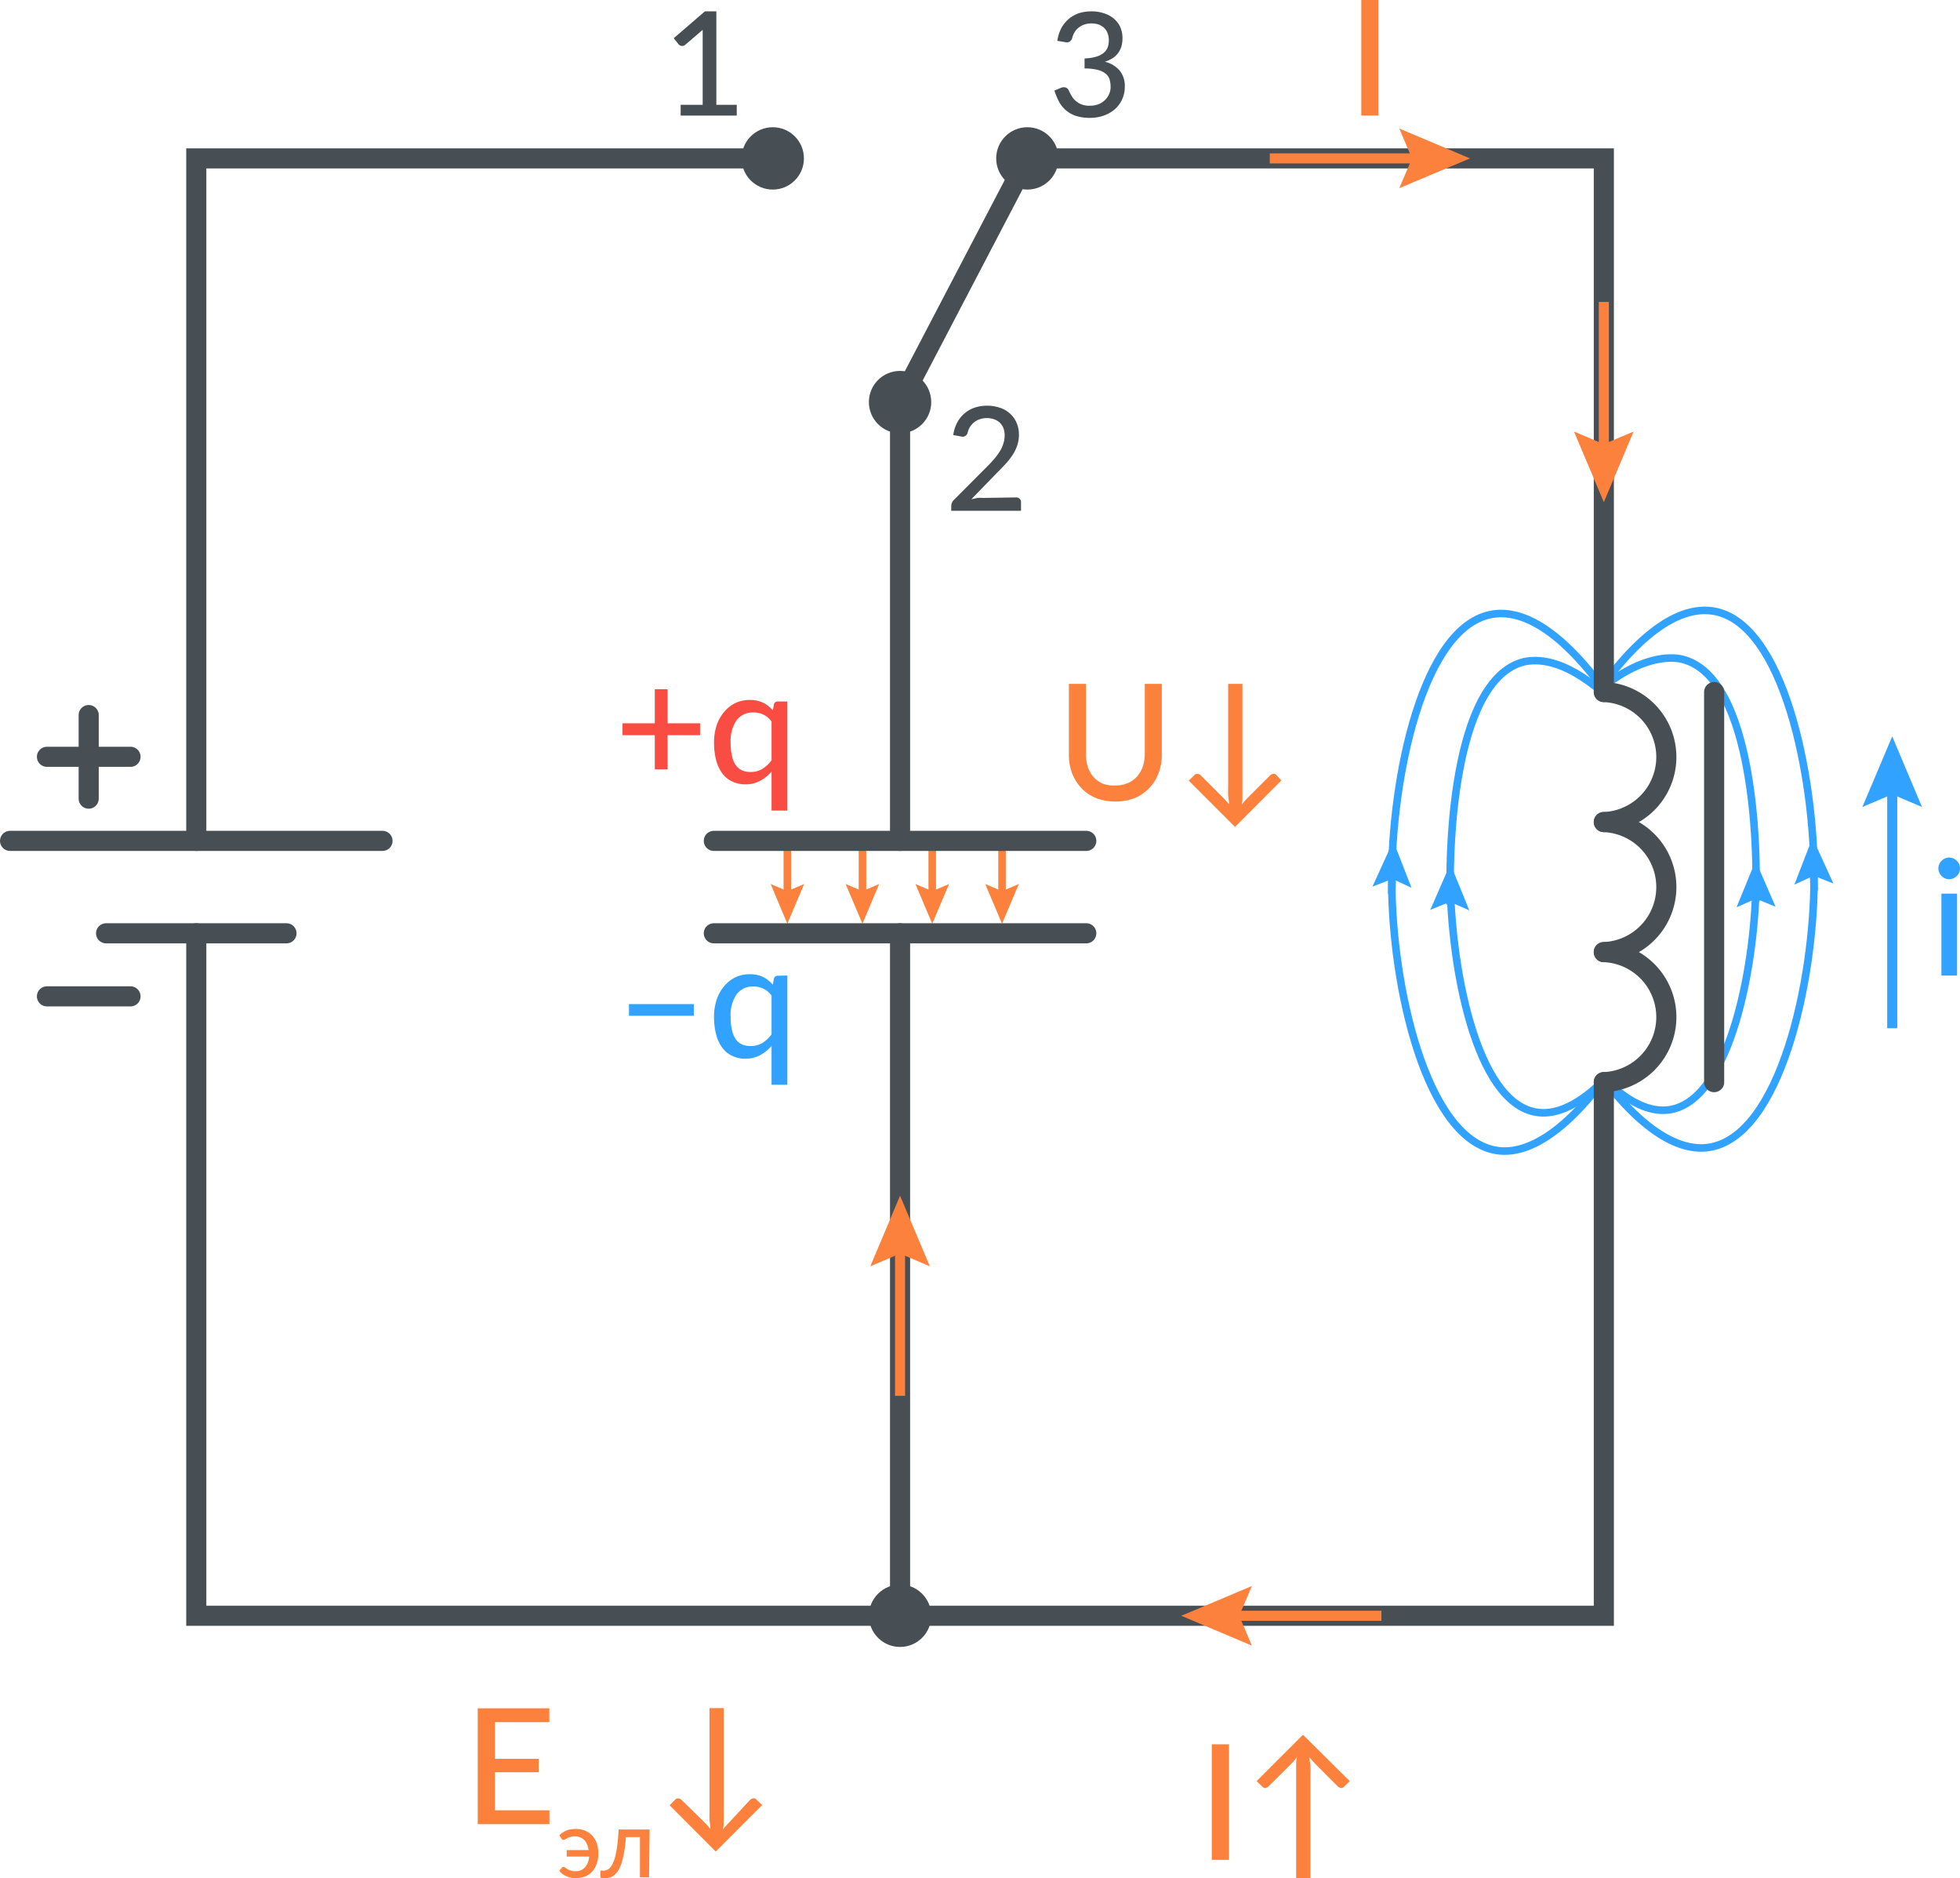 <?xml version="1.0" encoding="UTF-8"?>
<svg xmlns="http://www.w3.org/2000/svg" viewBox="0 0 194.92 186.74">
  <defs>
    <style>.cls-1,.cls-3,.cls-7,.cls-8,.cls-9{fill:none;stroke-miterlimit:10;}.cls-1,.cls-9{stroke:#fc813d;}.cls-1,.cls-8{stroke-width:0.75px;}.cls-2{fill:#fc813d;}.cls-3{stroke:#474f54;stroke-linecap:round;stroke-width:2px;}.cls-4{fill:#474f54;}.cls-5{fill:#f94c43;}.cls-6{fill:#31a2ff;}.cls-7,.cls-8{stroke:#31a2ff;}</style>
  </defs>
  <g id="Слой_2" data-name="Слой 2">
    <g id="Слой_1-2" data-name="Слой 1">
      <line class="cls-1" x1="78.3" y1="83.61" x2="78.3" y2="89.16"></line>
      <polygon class="cls-2" points="76.64 87.9 78.3 88.61 79.97 87.9 78.3 91.85 76.64 87.9"></polygon>
      <line class="cls-1" x1="85.77" y1="83.61" x2="85.77" y2="89.16"></line>
      <polygon class="cls-2" points="84.1 87.9 85.77 88.61 87.43 87.9 85.77 91.85 84.1 87.9"></polygon>
      <line class="cls-1" x1="92.71" y1="83.61" x2="92.71" y2="89.16"></line>
      <polygon class="cls-2" points="91.04 87.9 92.71 88.61 94.38 87.9 92.71 91.85 91.04 87.9"></polygon>
      <line class="cls-1" x1="99.65" y1="83.61" x2="99.65" y2="89.16"></line>
      <polygon class="cls-2" points="97.98 87.9 99.65 88.61 101.32 87.9 99.65 91.85 97.98 87.9"></polygon>
      <line class="cls-3" x1="4.67" y1="99.07" x2="12.98" y2="99.07"></line>
      <line class="cls-3" x1="4.67" y1="75.25" x2="12.98" y2="75.25"></line>
      <line class="cls-3" x1="8.82" y1="79.41" x2="8.82" y2="71.1"></line>
      <circle class="cls-4" cx="89.51" cy="160.66" r="3.1"></circle>
      <line class="cls-3" x1="10.55" y1="92.8" x2="28.49" y2="92.8"></line>
      <line class="cls-3" x1="1" y1="83.61" x2="38.04" y2="83.61"></line>
      <circle class="cls-4" cx="76.85" cy="15.75" r="3.1"></circle>
      <circle class="cls-4" cx="102.17" cy="15.75" r="3.1"></circle>
      <circle class="cls-4" cx="89.51" cy="39.98" r="3.1"></circle>
      <polyline class="cls-3" points="19.52 83.61 19.52 15.75 76.85 15.75"></polyline>
      <line class="cls-3" x1="70.99" y1="92.8" x2="108.03" y2="92.8"></line>
      <line class="cls-3" x1="70.99" y1="83.61" x2="108.03" y2="83.61"></line>
      <line class="cls-3" x1="89.51" y1="92.8" x2="89.51" y2="160.66"></line>
      <line class="cls-3" x1="89.51" y1="39.98" x2="89.51" y2="83.61"></line>
      <path class="cls-4" d="M73.27,10.42v1.07H67.69V10.42h2.19V3.64c0-.22,0-.44,0-.67L68.14,4.46a.47.47,0,0,1-.2.1.41.41,0,0,1-.19,0,.44.44,0,0,1-.16-.06.55.55,0,0,1-.11-.1L67,3.8l3.1-2.67h1.14v9.29Z"></path>
      <path class="cls-4" d="M101.05,49.46a.46.46,0,0,1,.36.14.45.45,0,0,1,.13.35v.84H94.6v-.48a.84.84,0,0,1,.06-.3.7.7,0,0,1,.19-.29l3.27-3.28c.28-.27.52-.54.74-.79a5.89,5.89,0,0,0,.56-.76,3.05,3.05,0,0,0,.36-.78,2.53,2.53,0,0,0,.13-.83,2,2,0,0,0-.14-.76A1.66,1.66,0,0,0,99.4,42a1.59,1.59,0,0,0-.57-.32,2.22,2.22,0,0,0-1.38,0,1.77,1.77,0,0,0-.56.3,1.86,1.86,0,0,0-.65,1,.52.52,0,0,1-.7.41l-.74-.13A3.79,3.79,0,0,1,95.2,42a3,3,0,0,1,.74-.91,2.94,2.94,0,0,1,1-.56,3.86,3.86,0,0,1,1.25-.19,3.79,3.79,0,0,1,1.24.2,2.68,2.68,0,0,1,1,.57,2.63,2.63,0,0,1,.66.91,2.94,2.94,0,0,1,.24,1.21,3.29,3.29,0,0,1-.17,1.07,4.1,4.1,0,0,1-.46.94,6.83,6.83,0,0,1-.68.87c-.26.28-.53.57-.82.85L96.6,49.64l.61-.13a4,4,0,0,1,.58,0Z"></path>
      <path class="cls-4" d="M105.15,4.06a4,4,0,0,1,.4-1.27,3.22,3.22,0,0,1,.75-.92,3.26,3.26,0,0,1,1-.56,4.2,4.2,0,0,1,1.25-.18,3.69,3.69,0,0,1,1.23.19,2.79,2.79,0,0,1,1,.54,2.38,2.38,0,0,1,.63.84,2.67,2.67,0,0,1,.22,1.08,3,3,0,0,1-.12.88,2.31,2.31,0,0,1-.35.66,2,2,0,0,1-.55.49,3.76,3.76,0,0,1-.73.33,2.76,2.76,0,0,1,1.48.89,2.41,2.41,0,0,1,.5,1.56,3,3,0,0,1-.27,1.3,2.94,2.94,0,0,1-.75,1,3.54,3.54,0,0,1-1.11.62,4.23,4.23,0,0,1-1.34.21,4.45,4.45,0,0,1-1.4-.2,2.94,2.94,0,0,1-1.67-1.41,6.85,6.85,0,0,1-.46-1.1l.61-.26a.75.75,0,0,1,.46-.06.47.47,0,0,1,.33.25c.07.15.15.31.25.49a2.2,2.2,0,0,0,.37.51,2.05,2.05,0,0,0,.6.41,2.12,2.12,0,0,0,.89.16,2.31,2.31,0,0,0,.91-.16,2.07,2.07,0,0,0,.65-.44,1.94,1.94,0,0,0,.39-.6,1.76,1.76,0,0,0,.13-.66,2.82,2.82,0,0,0-.1-.74,1.2,1.2,0,0,0-.39-.58,2,2,0,0,0-.79-.38,5.13,5.13,0,0,0-1.31-.14v-1A4.36,4.36,0,0,0,109,5.64a2,2,0,0,0,.74-.37,1.34,1.34,0,0,0,.41-.54,2,2,0,0,0,.12-.71,1.88,1.88,0,0,0-.13-.74,1.32,1.32,0,0,0-.36-.53,1.59,1.59,0,0,0-.55-.32,2.28,2.28,0,0,0-.7-.1,2.17,2.17,0,0,0-.69.11,1.77,1.77,0,0,0-.56.3,1.64,1.64,0,0,0-.41.46,2,2,0,0,0-.24.58.69.69,0,0,1-.25.36.64.64,0,0,1-.45.05Z"></path>
      <line class="cls-3" x1="89.51" y1="39.98" x2="102.17" y2="15.75"></line>
      <path class="cls-5" d="M69.62,73.1H66.39v3.4H65.12V73.1H61.91V71.92h3.21V68.53h1.27v3.39h3.23Z"></path>
      <path class="cls-5" d="M78.3,69.75V80.6H76.73V76.72a4,4,0,0,1-1.14.92,3.08,3.08,0,0,1-1.48.35,2.91,2.91,0,0,1-1.26-.27,2.55,2.55,0,0,1-1-.8,3.66,3.66,0,0,1-.62-1.3,6.82,6.82,0,0,1-.22-1.78,5.33,5.33,0,0,1,.25-1.68A3.92,3.92,0,0,1,72,70.81a3.38,3.38,0,0,1,1.1-.89,3.34,3.34,0,0,1,1.47-.32,3.26,3.26,0,0,1,.72.07,2.92,2.92,0,0,1,.61.21,2.48,2.48,0,0,1,.51.33,3,3,0,0,1,.45.43l.1-.58a.38.38,0,0,1,.41-.31Zm-1.57,2a2.07,2.07,0,0,0-.82-.7,2.36,2.36,0,0,0-1-.21,2,2,0,0,0-1.66.78,3.66,3.66,0,0,0-.59,2.25,5.56,5.56,0,0,0,.14,1.32,2.33,2.33,0,0,0,.38.9,1.52,1.52,0,0,0,.62.51,2,2,0,0,0,.83.16,2.25,2.25,0,0,0,1.18-.3,3.36,3.36,0,0,0,.92-.86Z"></path>
      <path class="cls-6" d="M62.55,99.84H69V101H62.55Z"></path>
      <path class="cls-6" d="M78.3,97v10.86H76.73V104a4,4,0,0,1-1.14.92,3.08,3.08,0,0,1-1.48.35,2.91,2.91,0,0,1-1.26-.27,2.55,2.55,0,0,1-1-.8,3.66,3.66,0,0,1-.62-1.3,6.82,6.82,0,0,1-.22-1.78,5.38,5.38,0,0,1,.25-1.68A3.92,3.92,0,0,1,72,98.08a3.51,3.51,0,0,1,1.1-.89,3.34,3.34,0,0,1,1.47-.32,3.26,3.26,0,0,1,.72.07,2.92,2.92,0,0,1,.61.21,2.48,2.48,0,0,1,.51.33,2.66,2.66,0,0,1,.45.44l.1-.59a.38.38,0,0,1,.41-.31Zm-1.57,2a2.07,2.07,0,0,0-.82-.7,2.36,2.36,0,0,0-1-.21,2,2,0,0,0-1.66.78,3.66,3.66,0,0,0-.59,2.25,5.5,5.5,0,0,0,.14,1.32,2.33,2.33,0,0,0,.38.9,1.52,1.52,0,0,0,.62.51,2,2,0,0,0,.83.16,2.25,2.25,0,0,0,1.18-.3,3.36,3.36,0,0,0,.92-.86Z"></path>
      <path class="cls-2" d="M137.09,11.49h-1.71V0h1.71Z"></path>
      <line class="cls-7" x1="188.18" y1="102.24" x2="188.18" y2="78"></line>
      <polygon class="cls-6" points="191.14 80.24 188.18 78.98 185.21 80.24 188.18 73.22 191.14 80.24"></polygon>
      <path class="cls-6" d="M194.92,86.35a1.15,1.15,0,0,1-.08.41,1.21,1.21,0,0,1-.24.35,1.41,1.41,0,0,1-.35.23,1.15,1.15,0,0,1-.41.08,1.11,1.11,0,0,1-.41-.08,1.36,1.36,0,0,1-.34-.23,1,1,0,0,1-.23-.35,1,1,0,0,1-.09-.41,1,1,0,0,1,.09-.42.89.89,0,0,1,.23-.34,1.16,1.16,0,0,1,.34-.24,1.11,1.11,0,0,1,.41-.08,1.15,1.15,0,0,1,.41.08,1.21,1.21,0,0,1,.35.24,1,1,0,0,1,.24.34A1.16,1.16,0,0,1,194.92,86.35Zm-.29,2.51V97h-1.56V88.86Z"></path>
      <path class="cls-8" d="M159.32,68.8c-3.91-3.33-6.46-3.27-7.76-3-7.32,1.82-7.35,19.83-7.34,21.56.05,8.56,2.49,22.24,8.56,23.23,1.5.25,3.65-.21,6.54-3"></path>
      <path class="cls-8" d="M159.5,68.57c-2.18-3-6.56-8.17-11-7.51-7.09,1.06-10.14,16.57-10.09,26.6,0,10.2,3.36,25.77,10.55,26.75,1.4.19,5.14.12,10.52-7.06"></path>
      <line class="cls-8" x1="144.2" y1="89.02" x2="144.19" y2="89.93"></line>
      <polygon class="cls-6" points="142.24 90.47 144.19 89.67 146.12 90.52 144.24 85.89 142.24 90.47"></polygon>
      <line class="cls-8" x1="138.47" y1="86.74" x2="138.41" y2="88.86"></line>
      <polygon class="cls-6" points="136.49 88.16 138.46 87.39 140.37 88.27 138.56 83.61 136.49 88.16"></polygon>
      <path class="cls-8" d="M159,68.67c3.91-3.33,7-3.45,8.3-3.12,7.32,1.81,7.35,19.83,7.34,21.55,0,8.56-2.49,22.24-8.56,23.24-1.5.24-3.65-.22-6.54-3.06"></path>
      <path class="cls-8" d="M159.32,68.26c2.18-3,6.56-8.17,11-7.51,7.09,1.06,10.14,16.57,10.09,26.6,0,10.2-3.36,25.77-10.55,26.75-1.4.19-5.14.13-10.52-7"></path>
      <line class="cls-8" x1="174.62" y1="88.71" x2="174.63" y2="89.63"></line>
      <polygon class="cls-6" points="172.7 90.21 174.63 89.36 176.58 90.16 174.59 85.58 172.7 90.21"></polygon>
      <line class="cls-8" x1="180.35" y1="86.43" x2="180.41" y2="88.55"></line>
      <polygon class="cls-6" points="178.45 87.96 180.37 87.08 182.33 87.85 180.25 83.3 178.45 87.96"></polygon>
      <polyline class="cls-3" points="159.5 107.6 159.5 160.66 89.51 160.66 19.52 160.66 19.52 92.8"></polyline>
      <line class="cls-3" x1="170.47" y1="107.6" x2="170.47" y2="68.81"></line>
      <path class="cls-3" d="M159.5,81.74a6.47,6.47,0,0,1,0,12.93"></path>
      <path class="cls-3" d="M159.5,94.67a6.47,6.47,0,0,1,0,12.93"></path>
      <path class="cls-3" d="M159.5,68.81a6.47,6.47,0,0,1,0,12.93"></path>
      <polyline class="cls-3" points="102.17 15.75 159.5 15.75 159.5 68.81"></polyline>
      <path class="cls-2" d="M110.92,78.1a3.17,3.17,0,0,0,1.23-.23,2.65,2.65,0,0,0,.92-.65,3.09,3.09,0,0,0,.58-1,4.06,4.06,0,0,0,.2-1.29V68h1.69v7a5.17,5.17,0,0,1-.32,1.87,4.25,4.25,0,0,1-.92,1.48,4.2,4.2,0,0,1-1.45,1,5.5,5.5,0,0,1-3.86,0,4.34,4.34,0,0,1-1.46-1,4.57,4.57,0,0,1-.92-1.48,5.4,5.4,0,0,1-.31-1.87V68H108v7a4,4,0,0,0,.19,1.28,3,3,0,0,0,.58,1,2.56,2.56,0,0,0,.92.65A3.17,3.17,0,0,0,110.92,78.1Z"></path>
      <path class="cls-2" d="M127.43,77.6l-4.61,4.62-4.6-4.6.55-.54a.42.42,0,0,1,.35-.14.62.62,0,0,1,.33.19l2.13,2.13c.26.27.48.51.65.72,0-.29-.07-.59-.09-.91s0-.65,0-1V68h1.42V78.09c0,.33,0,.66,0,1s0,.63-.08.93c.08-.11.18-.23.28-.35l.37-.39,2.14-2.14a.63.63,0,0,1,.33-.19.38.38,0,0,1,.35.13Z"></path>
      <path class="cls-2" d="M54.64,180v1.38H47.51V169.86h7.12v1.38H49.22v3.64h4.35v1.34H49.22V180Z"></path>
      <path class="cls-2" d="M55.63,182.48a2.14,2.14,0,0,1,.69-.46,2.29,2.29,0,0,1,.9-.16,2.42,2.42,0,0,1,1,.18,2,2,0,0,1,.7.51,2.1,2.1,0,0,1,.44.77,3.1,3.1,0,0,1,.14,1,3,3,0,0,1-.16,1,2.5,2.5,0,0,1-.44.77,1.85,1.85,0,0,1-.67.47,2.09,2.09,0,0,1-.83.17,4,4,0,0,1-.5,0,2.43,2.43,0,0,1-.48-.14,1.59,1.59,0,0,1-.43-.22,1.75,1.75,0,0,1-.37-.35l.25-.3a.19.19,0,0,1,.17-.09.28.28,0,0,1,.17.07,1.39,1.39,0,0,0,.22.15,1.92,1.92,0,0,0,.32.14,1.37,1.37,0,0,0,.49.07,1.22,1.22,0,0,0,.92-.37,1.84,1.84,0,0,0,.43-1.09H56.36v-.64h2.17a1.71,1.71,0,0,0-.15-.57,1.19,1.19,0,0,0-.28-.43,1,1,0,0,0-.41-.27,1.29,1.29,0,0,0-.53-.1,1.35,1.35,0,0,0-.43.06,1.46,1.46,0,0,0-.3.11,1.72,1.72,0,0,0-.21.12.27.27,0,0,1-.16.05.21.21,0,0,1-.12,0,.59.59,0,0,1-.08-.08Z"></path>
      <path class="cls-2" d="M64.55,186.67h-.91v-4H62.23c0,.59-.1,1.11-.17,1.54a8.63,8.63,0,0,1-.27,1.11,4,4,0,0,1-.35.74,1.89,1.89,0,0,1-.41.43,1.14,1.14,0,0,1-.45.21,1.76,1.76,0,0,1-.46.06c-.28,0-.42-.05-.42-.14V186H60a.89.89,0,0,0,.32-.05,1,1,0,0,0,.32-.21,1.59,1.59,0,0,0,.29-.44,3.36,3.36,0,0,0,.26-.73,9.46,9.46,0,0,0,.2-1.11c.06-.43.1-.95.13-1.55h3.08Z"></path>
      <path class="cls-2" d="M75.8,179.48l-4.62,4.62-4.59-4.6.55-.55a.38.38,0,0,1,.35-.13.63.63,0,0,1,.33.19L70,181.14a9.59,9.59,0,0,1,.65.72c0-.29-.07-.6-.09-.92s0-.64,0-1v-10.1h1.41V180c0,.34,0,.66,0,1s0,.63-.09.92c.09-.11.18-.23.29-.35l.36-.38L74.56,179a.62.62,0,0,1,.34-.19.37.37,0,0,1,.34.14Z"></path>
      <path class="cls-2" d="M122.22,184.93h-1.71V173.44h1.71Z"></path>
      <path class="cls-2" d="M134.23,177.1l-.55.54a.39.39,0,0,1-.34.14.69.69,0,0,1-.34-.19l-2.12-2.13a6.36,6.36,0,0,1-.65-.73c0,.29.06.59.09.91s0,.65,0,1v10.11h-1.42V176.63q0-.51,0-1c0-.32,0-.63.09-.92a4.11,4.11,0,0,1-.29.35q-.15.18-.36.39l-2.14,2.13a.73.73,0,0,1-.33.2.38.38,0,0,1-.34-.14l-.56-.54,4.61-4.61Z"></path>
      <line class="cls-9" x1="126.28" y1="15.75" x2="141.41" y2="15.75"></line>
      <polygon class="cls-2" points="139.16 18.71 140.42 15.75 139.16 12.78 146.19 15.75 139.16 18.71"></polygon>
      <line class="cls-9" x1="159.5" y1="30.02" x2="159.5" y2="45.15"></line>
      <polygon class="cls-2" points="156.53 42.91 159.5 44.16 162.46 42.91 159.5 49.93 156.53 42.91"></polygon>
      <line class="cls-9" x1="89.51" y1="138.79" x2="89.51" y2="123.66"></line>
      <polygon class="cls-2" points="92.47 125.91 89.51 124.65 86.55 125.91 89.51 118.89 92.47 125.91"></polygon>
      <line class="cls-9" x1="137.38" y1="160.66" x2="122.25" y2="160.66"></line>
      <polygon class="cls-2" points="124.5 157.7 123.24 160.66 124.5 163.63 117.48 160.66 124.5 157.7"></polygon>
    </g>
  </g>
</svg>
